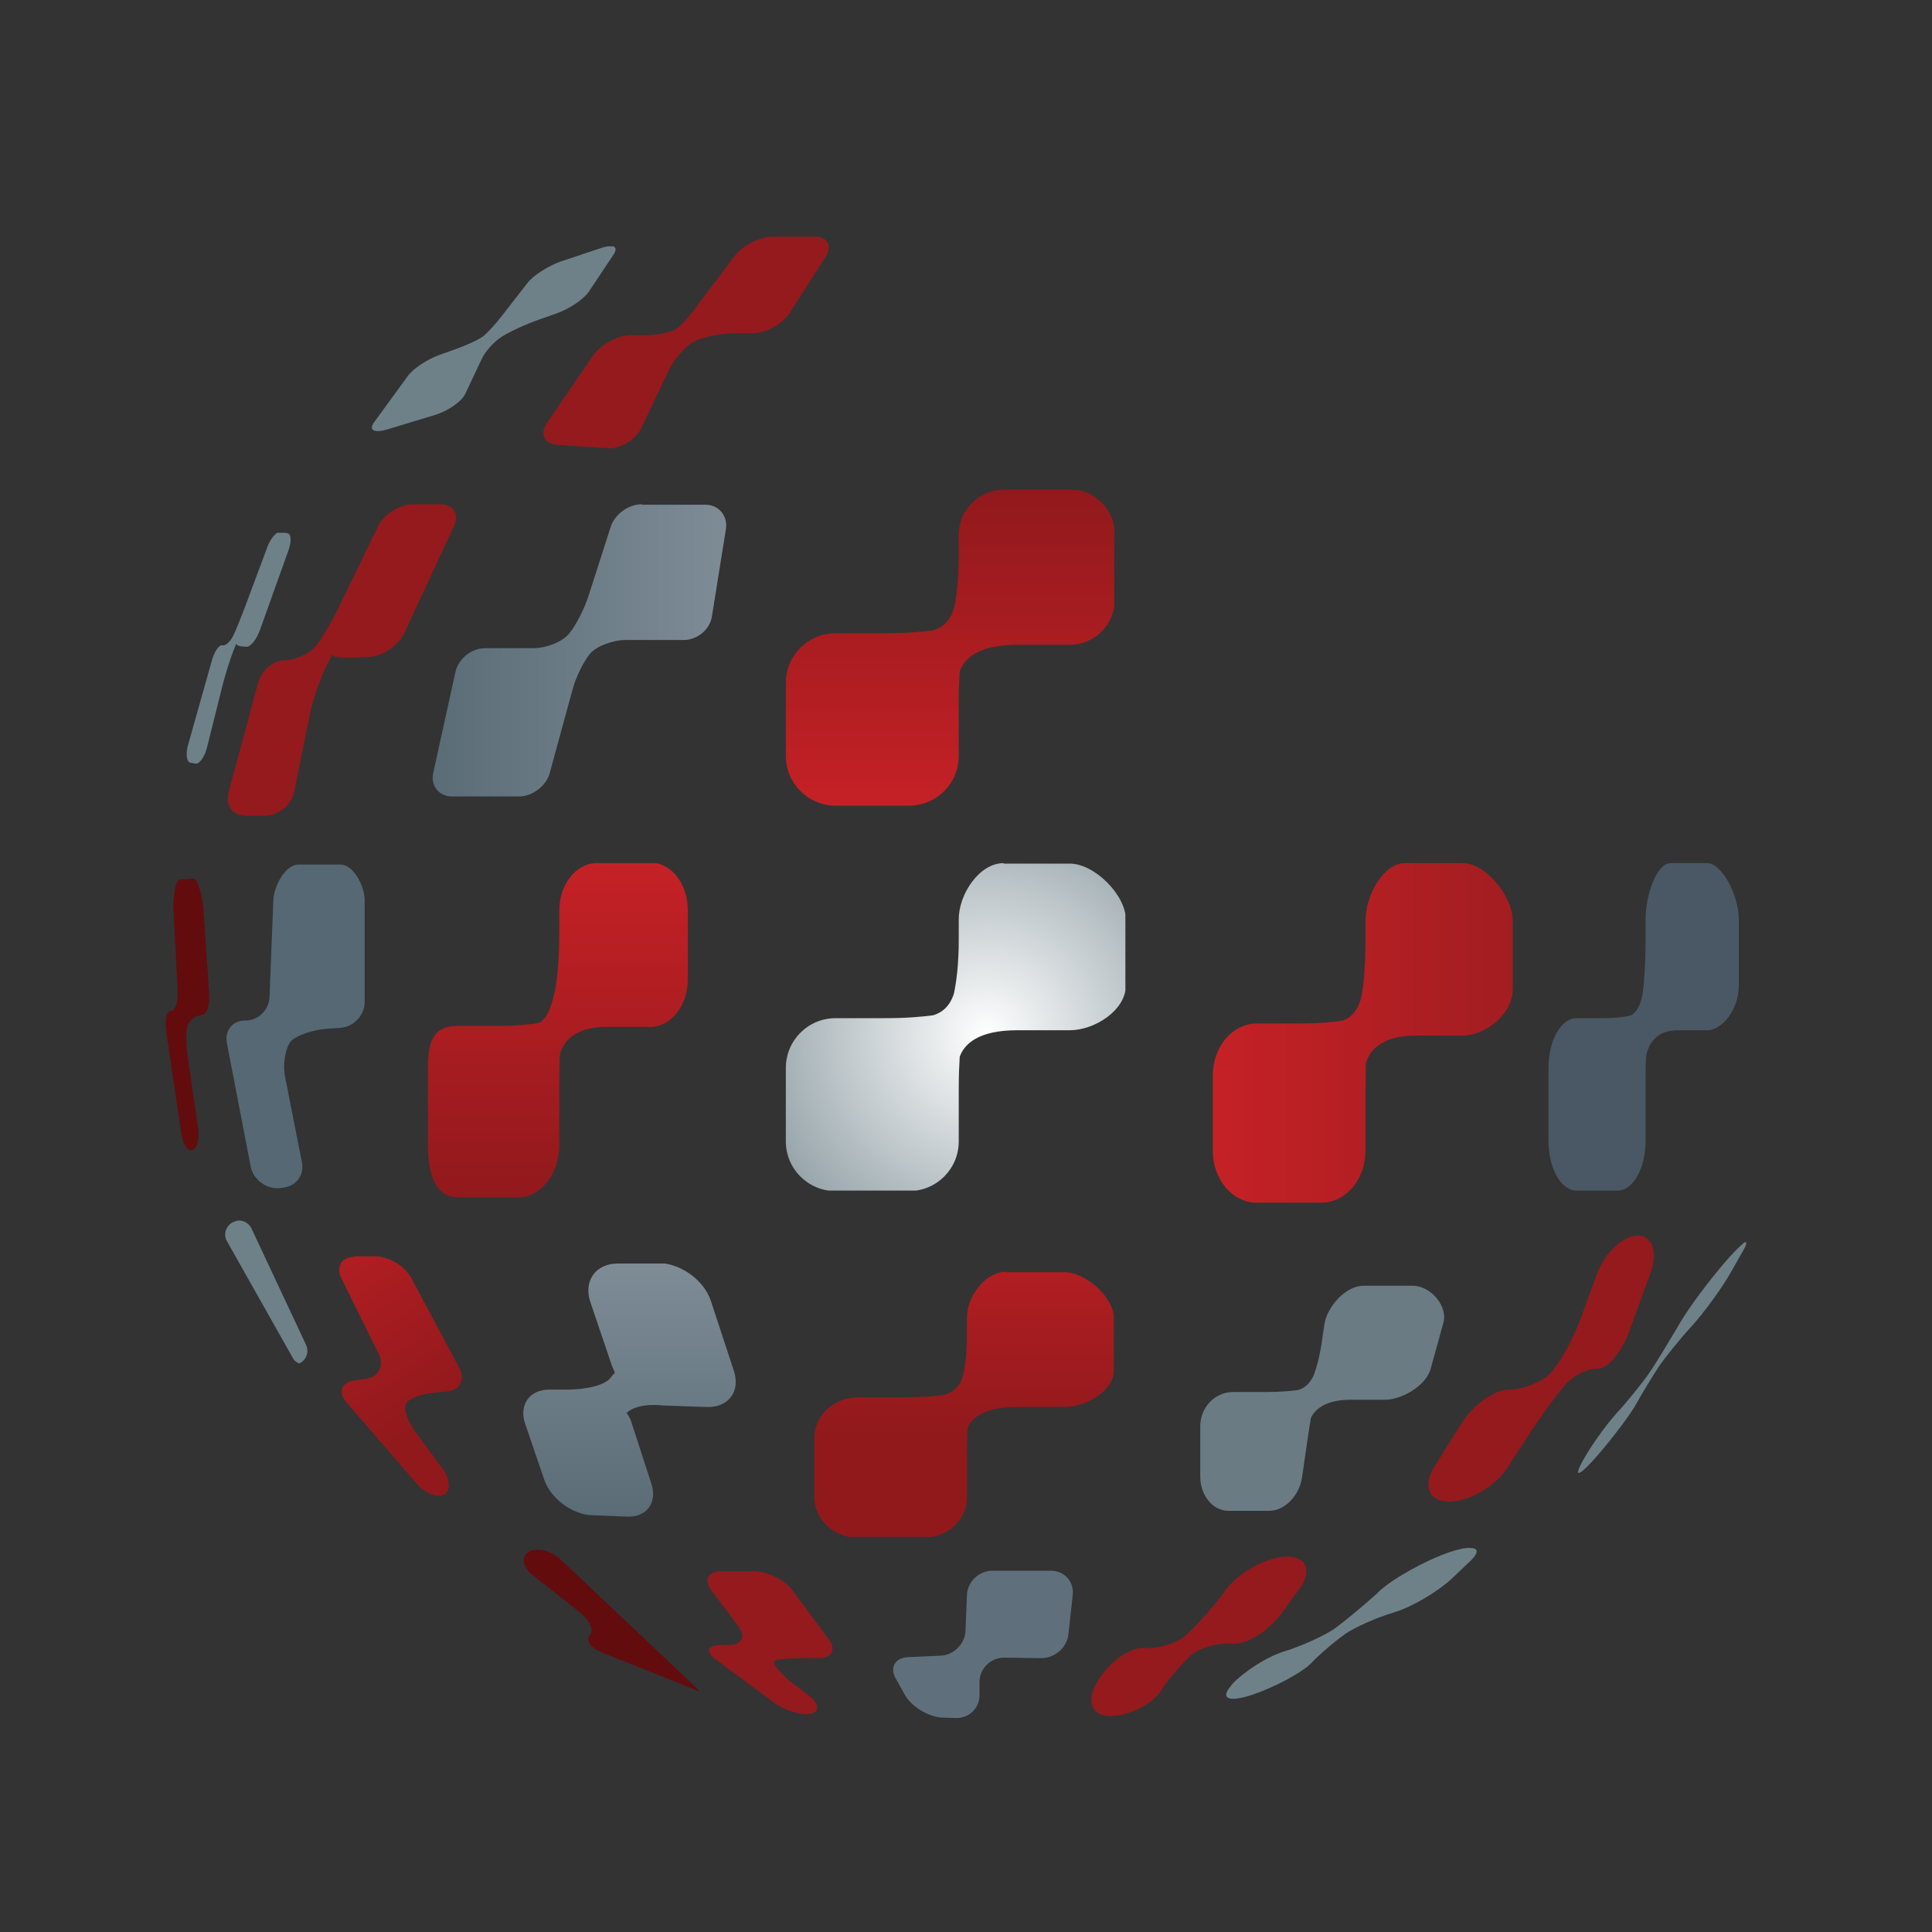 <?xml version="1.0" encoding="utf-8"?>
<!-- Generator: Adobe Illustrator 25.0.1, SVG Export Plug-In . SVG Version: 6.00 Build 0)  -->
<svg version="1.1" id="Layer_1" xmlns="http://www.w3.org/2000/svg" xmlns:xlink="http://www.w3.org/1999/xlink" x="0px" y="0px"
	 viewBox="0 0 400 400" style="enable-background:new 0 0 400 400;" xml:space="preserve">
<rect x="0" y="0" width="400" height="400" fill="#333333" stroke="none"/>
<style type="text/css">
	.st0{clip-path:url(#SVGID_2_);fill:url(#SVGID_3_);}
	.st1{clip-path:url(#SVGID_5_);fill:url(#SVGID_6_);}
	.st2{clip-path:url(#SVGID_8_);fill:url(#SVGID_9_);}
	.st3{clip-path:url(#SVGID_11_);fill:url(#SVGID_12_);}
	.st4{fill:#941A1D;}
	.st5{clip-path:url(#SVGID_14_);fill:url(#SVGID_15_);}
	.st6{fill:#620C0E;}
	.st7{clip-path:url(#SVGID_17_);fill:url(#SVGID_18_);}
	.st8{fill:#4A5865;}
	.st9{clip-path:url(#SVGID_20_);fill:url(#SVGID_21_);}
	.st10{fill:#5F707C;}
	.st11{clip-path:url(#SVGID_23_);fill:url(#SVGID_24_);}
	.st12{fill:#556874;}
	.st13{clip-path:url(#SVGID_26_);fill:url(#SVGID_27_);}
	.st14{clip-path:url(#SVGID_29_);fill:url(#SVGID_30_);}
	.st15{clip-path:url(#SVGID_32_);fill:url(#SVGID_33_);}
	.st16{clip-path:url(#SVGID_35_);fill:url(#SVGID_36_);}
	.st17{clip-path:url(#SVGID_38_);}
	.st18{fill:url(#SVGID_39_);}
	.st19{fill:#6A7B83;}
</style>
<g>
	<g>
		<defs>
			<path id="SVGID_1_" d="M207.8,101.4c-5.1,0-9.3,4.2-9.3,9.3v4c0,5.5-0.5,9.1-1,11.3c-0.5,1.6-1.6,3.7-4.3,4.5
				c-2.2,0.3-5.4,0.6-10.1,0.6H173c-5.7,0-10.3,4.6-10.3,10.3v15.1c0,5.7,4.6,10.3,10.3,10.3h15.2c5.7,0,10.3-4.6,10.3-10.3v-11
				c0-2.8,0.1-4.9,0.2-6.5c0.9-2.6,3.8-5.5,11.9-5.5h10.9c5.1,0,9.3-4.2,9.3-9.3v-13.6c0-5.1-4.1-9.3-9.3-9.3H207.8z"/>
		</defs>
		<clipPath id="SVGID_2_">
			<use xlink:href="#SVGID_1_"  style="overflow:visible;"/>
		</clipPath>
		
			<linearGradient id="SVGID_3_" gradientUnits="userSpaceOnUse" x1="552.966" y1="3146.107" x2="562.187" y2="3146.107" gradientTransform="matrix(0 -7.099 -7.099 0 22531.443 4092.488)">
			<stop  offset="0" style="stop-color:#C52126"/>
			<stop  offset="1" style="stop-color:#91191C"/>
		</linearGradient>
		<rect x="162.7" y="101.4" class="st0" width="68" height="65.5"/>
	</g>
	<g>
		<defs>
			<path id="SVGID_4_" d="M290.9,178.7c-4.5,0-8.2,6.7-8.2,12v4.1c0,5.7-0.4,9.4-0.9,11.8c-0.4,1.6-1.4,3.9-3.8,4.7
				c-1.9,0.3-4.8,0.6-8.9,0.6h-8.9c-5,0-9.1,4.8-9.1,10.7v15.7c0,5.9,4.1,10.7,9.1,10.7h13.4c5,0,9.1-4.8,9.1-10.7v-11.4
				c0-2.9,0.1-5.1,0.1-6.8c0.8-2.7,3.3-5.7,10.5-5.7h9.6c4.5,0,10.3-4.3,10.3-9.6v-14.1c0-5.3-5.7-12-10.3-12H290.9z"/>
		</defs>
		<clipPath id="SVGID_5_">
			<use xlink:href="#SVGID_4_"  style="overflow:visible;"/>
		</clipPath>
		
			<linearGradient id="SVGID_6_" gradientUnits="userSpaceOnUse" x1="145.279" y1="3576.158" x2="154.503" y2="3576.158" gradientTransform="matrix(6.745 0 0 -6.745 -728.829 24334.283)">
			<stop  offset="0" style="stop-color:#C52126"/>
			<stop  offset="1" style="stop-color:#A21D21"/>
		</linearGradient>
		<rect x="251" y="178.7" class="st1" width="62.2" height="70.4"/>
	</g>
	<g>
		<defs>
			<path id="SVGID_7_" d="M208.4,263.3c-4.5,0-8.2,5.2-8.2,9.4v3.2c0,4.5-0.4,7.3-0.9,9.2c-0.4,1.3-1.4,3-3.8,3.7
				c-1.9,0.3-4.7,0.5-8.9,0.5h-8.9c-5,0-9.1,3.7-9.1,8.4v12.3c0,4.6,4.1,8.4,9.1,8.4h13.4c5,0,9.1-3.7,9.1-8.4V301
				c0-2.2,0.1-4,0.1-5.3c0.8-2.1,3.3-4.4,10.5-4.4h9.6c4.5,0,10.2-3.4,10.2-7.5v-11c0-4.1-5.7-9.4-10.2-9.4H208.4z"/>
		</defs>
		<clipPath id="SVGID_8_">
			<use xlink:href="#SVGID_7_"  style="overflow:visible;"/>
		</clipPath>
		
			<linearGradient id="SVGID_9_" gradientUnits="userSpaceOnUse" x1="612.95" y1="3145.704" x2="622.171" y2="3145.704" gradientTransform="matrix(0 -5.958 -5.958 0 18942.815 3948.781)">
			<stop  offset="0" style="stop-color:#91191C"/>
			<stop  offset="1" style="stop-color:#C52126"/>
		</linearGradient>
		<rect x="168.6" y="263.3" class="st2" width="62.1" height="54.9"/>
	</g>
	<g>
		<defs>
			<path id="SVGID_10_" d="M123.5,178.7c-4.2,0-7.7,4.4-7.7,9.8v4.2c0,5.8-0.4,9.6-0.8,12c-0.4,1.7-1.3,6.3-3.5,7.1
				c-1.8,0.3-4.4,0.6-8.3,0.6h-8.4c-4.7,0-6.2,2.6-6.2,8.6v16c0,6,1.5,10.9,6.2,10.9h12.5c4.7,0,8.5-4.9,8.5-10.9v-11.7
				c0-2.9,0-5.2,0.1-6.9c0.7-2.8,3.1-5.8,9.8-5.8h9c4.2,0,7.7-4.4,7.7-9.8v-14.4c0-5.4-3.4-9.8-7.7-9.8H123.5z"/>
		</defs>
		<clipPath id="SVGID_11_">
			<use xlink:href="#SVGID_10_"  style="overflow:visible;"/>
		</clipPath>
		
			<linearGradient id="SVGID_12_" gradientUnits="userSpaceOnUse" x1="520.253" y1="3155.732" x2="529.475" y2="3155.732" gradientTransform="matrix(0 -7.518 -7.518 0 23839.586 4159.18)">
			<stop  offset="0" style="stop-color:#91191C"/>
			<stop  offset="1" style="stop-color:#C52126"/>
		</linearGradient>
		<rect x="88.6" y="178.7" class="st3" width="53.8" height="69.3"/>
	</g>
	<g>
		<path class="st4" d="M321.1,284.2c1.8-1.9,4.6-7,6.2-11.3l3.4-9.3c1.6-4.3,5.4-7.8,8.4-7.8c3,0,4.2,3.5,2.6,7.8l-4.4,12.1
			c-1.6,4.3-4.5,7.8-6.6,7.7c-2.1-0.1-5.2,1.5-6.9,3.6c-1.7,2-5.2,6.8-7.7,10.7l-4,6.2c-2.5,3.8-7.9,7-12.1,7
			c-4.1,0-5.5-3.2-3.1-7.1l5.6-9c2.4-3.9,6.9-7.1,9.9-7.1C315.3,287.7,319.3,286.1,321.1,284.2"/>
		<path class="st4" d="M246.7,342.6c1.8-1.5,5.5-2.5,8.4-2.3c2.9,0.3,7.4-2.5,10.2-6.2l3.7-5.1c2.7-3.7,1.6-6.7-2.5-6.7
			s-9.7,3-12.5,6.6l-0.6,0.8c-2.8,3.7-6.5,7.8-8.3,9.2c-1.8,1.4-5.5,2.5-8.3,2.3s-7.1,2.8-9.5,6.8l-0.1,0.2
			c-2.4,3.9-1.2,7.1,2.6,7.1s8.5-2.3,10.4-5C241.9,347.6,244.9,344.2,246.7,342.6"/>
		<path class="st4" d="M160.3,343.9c0.5-0.3,3.1-0.6,5.9-0.6h3.3c2.8,0,3.7-1.8,2-4l-7.4-10c-1.6-2.2-5.2-4-8-4h-6.8
			c-2.8,0-3.6,1.8-2,4l5.5,7.3c1.7,2.2,0.8,4-2,4h-1.6c-2.8,0-3.2,1.3-1,3l12.2,9c2.2,1.6,5.6,2.6,7.5,2.2c1.9-0.4,1.7-2.2-0.5-3.8
			l-4.2-3.2C161.2,345.9,159.8,344.3,160.3,343.9"/>
	</g>
	<g>
		<defs>
			<path id="SVGID_13_" d="M73.5,260.2c-2.8,0-4,2-2.8,4.5l7.7,15.6c1.2,2.5,0,4.8-2.7,5.2l-2.3,0.3c-2.7,0.4-3.5,2.4-1.7,4.5
				l14.5,16.8c1.8,2.1,4.4,3.1,5.8,2.3c1.4-0.8,1.2-3.3-0.5-5.5l-5.6-7.6c-1.6-2.2-2.5-4.8-1.8-5.8c0.6-1,3.4-2,6.2-2.2l2.2-0.2
				c2.7-0.2,3.9-2.4,2.6-4.9l-10-18.7c-1.3-2.4-4.6-4.4-7.4-4.4H73.5z"/>
		</defs>
		<clipPath id="SVGID_14_">
			<use xlink:href="#SVGID_13_"  style="overflow:visible;"/>
		</clipPath>
		
			<linearGradient id="SVGID_15_" gradientUnits="userSpaceOnUse" x1="498.396" y1="2938.369" x2="507.618" y2="2938.369" gradientTransform="matrix(-3.603 -5.782 -5.782 3.603 18873.055 -7410.791)">
			<stop  offset="0" style="stop-color:#91191C"/>
			<stop  offset="1" style="stop-color:#C52126"/>
		</linearGradient>
		<polygon class="st5" points="77,322.3 47,274.2 88.8,248.1 118.8,296.3 		"/>
	</g>
	<g>
		<path class="st4" d="M152.1,53c1.6-2.2,5.2-4,8-4h8.5c2.8,0,3.8,1.9,2.3,4.2l-7.4,11.6c-1.5,2.3-4.9,4.2-7.7,4.2H152
			c-2.8,0-6.5,0.8-8.3,1.7c-1.8,1-4.3,3.8-5.4,6.3l-5.5,11.6c-1.2,2.5-4.4,4.4-7.1,4.2l-10.3-0.7c-2.7-0.2-3.7-2.2-2.2-4.5l9.6-14
			c1.6-2.3,5.1-4.2,7.8-4.2l2.9,0c2.8,0,5.8-0.7,6.8-1.5c1-0.8,3.1-3.2,4.7-5.5L152.1,53z"/>
		<path class="st4" d="M78.3,108.9c1.2-2.5,4.5-4.5,7.2-4.5h5.6c2.8,0,4.1,2,2.9,4.5l-10.3,22.2c-1.2,2.5-4.4,4.7-7.1,4.9
			c0,0-7.6,0.5-7.6-0.3s-1.4,2.1-1.4,2.1c-1.2,2.5-2.7,6.7-3.3,9.4L60.9,164c-0.6,2.7-3.3,4.9-6,4.9H51c-2.8,0-4.4-2.2-3.7-4.8
			l6.1-22.6c0.7-2.7,3.2-4.8,5.5-4.8c2.3,0,5.3-1.4,6.6-3.1c1.3-1.7,3.3-5.1,4.5-7.6L78.3,108.9z"/>
		<path class="st6" d="M141.5,346.9c2,1.9,3.5,3.4,3.3,3.3c-0.2-0.1-2.4-0.9-4.9-2l-14.9-5.9c-2.6-1-3.9-2.7-2.9-3.7
			c1-1,0-3.2-2.2-4.9l-9.5-7.5c-2.2-1.7-2.6-3.9-0.9-4.9c1.6-1,4.6-0.3,6.6,1.6L141.5,346.9z"/>
		<path class="st6" d="M38.8,212.4c0.3-1,1.4-1.9,2.3-2.1l0.9-0.2c0.9-0.2,1.5-2.2,1.3-4.5l-1.2-17.7c-0.2-2.3-1.2-6.1-2.1-6
			l-2.8,0.2c-0.9,0.1-1.4,3.9-1.3,6.2l0.9,16.8c0.1,2.3-0.5,4.2-1.4,4.2c-0.9,0-1.3,1.8-1,4.1l3.1,21.1c0.3,2.2,1.3,3.9,2.2,3.6
			L40,238c0.9-0.2,1.3-2.3,1-4.5l-2.2-15.2C38.5,216,38.5,213.4,38.8,212.4"/>
	</g>
	<g>
		<defs>
			<path id="SVGID_16_" d="M207.8,178.7c-5.1,0-9.3,6.5-9.3,11.6v4c0,5.5-0.5,9-1,11.4c-0.5,1.6-1.6,3.7-4.3,4.5
				c-2.2,0.3-5.4,0.6-10.1,0.6H173c-5.7,0-10.3,4.6-10.3,10.3v15.2c0,5.7,4.6,10.3,10.3,10.3h15.2c5.7,0,10.3-4.6,10.3-10.3v-11
				c0-2.8,0.1-4.9,0.2-6.5c0.9-2.6,3.8-5.5,11.9-5.5h10.9c5.1,0,11.6-4.1,11.6-9.3v-13.6c0-5.1-6.5-11.6-11.6-11.6H207.8z"/>
		</defs>
		<clipPath id="SVGID_17_">
			<use xlink:href="#SVGID_16_"  style="overflow:visible;"/>
		</clipPath>
		
			<radialGradient id="SVGID_18_" cx="139.022" cy="3539.425" r="9.222" gradientTransform="matrix(7.37 0 0 -7.371 -820.425 26303.24)" gradientUnits="userSpaceOnUse">
			<stop  offset="0" style="stop-color:#FFFFFF"/>
			<stop  offset="1" style="stop-color:#6E8189"/>
		</radialGradient>
		<rect x="162.7" y="178.7" class="st7" width="70.3" height="67.8"/>
	</g>
	<g>
		<path class="st8" d="M353.5,178.7h-7.6c-2.9,0-5.2,6.5-5.2,11.6v4c0,5.5-0.3,9.1-0.6,11.4c-0.3,1.6-0.9,3.7-2.4,4.5
			c-1.2,0.3-3,0.6-5.6,0.6h-5.7c-3.2,0-5.8,4.6-5.8,10.3v15.1c0,5.7,2.6,10.3,5.8,10.3h8.5c3.2,0,5.8-4.6,5.8-10.3v-11
			c0-2.8,0-4.9,0.1-6.5c0.5-2.6,2.1-5.4,6.6-5.4h6.1c2.9,0,6.5-4.1,6.5-9.3v-13.6C360,185.2,356.4,178.7,353.5,178.7"/>
	</g>
	<g>
		<defs>
			<path id="SVGID_19_" d="M127.9,261.6c-4.6,0-7.1,3.6-5.7,7.9l4.5,13.3c0.2,0.5,0.4,0.9,0.6,1.4l0,0l-1.2,1.4
				c-2.1,1.9-7.2,2.1-8.6,2.1h-3.8c-4,0-6.3,3.1-5,7l4,11.7c1.3,3.8,5.7,7.1,9.7,7.3l7.4,0.3c4,0.2,6.3-2.8,5.1-6.7l-4.1-12.6
				c-0.2-0.8-0.6-1.5-1.1-2.2l0.1,0l0.2-0.2c2.5-2,7.4-1.3,7.4-1.3v0c0.1,0,0.3,0,0.4,0l8.4,0.3c4.6,0.2,7.2-3.2,5.7-7.6l-4.7-14.3
				c-1.4-4.4-6.4-7.9-10.9-7.9H127.9z"/>
		</defs>
		<clipPath id="SVGID_20_">
			<use xlink:href="#SVGID_19_"  style="overflow:visible;"/>
		</clipPath>
		
			<linearGradient id="SVGID_21_" gradientUnits="userSpaceOnUse" x1="633.794" y1="3156.567" x2="643.016" y2="3156.567" gradientTransform="matrix(0 -5.677 -5.677 0 18048.883 3911.689)">
			<stop  offset="0" style="stop-color:#5A6C76"/>
			<stop  offset="1" style="stop-color:#7E8C96"/>
		</linearGradient>
		<rect x="107.4" y="261.6" class="st9" width="45.9" height="52.5"/>
	</g>
	<g>
		<path class="st10" d="M215.6,343.3c2.8,0,5.3-2.2,5.6-4.9l0.9-8.2c0.3-2.7-1.7-5-4.5-5h-12.2c-2.7,0-5.1,2.3-5.2,5l-0.3,7.4
			c-0.1,2.8-2.5,5.1-5.2,5.2l-6.7,0.3c-2.7,0.1-3.9,2.2-2.5,4.5l1.9,3.4c1.4,2.4,4.8,4.4,7.5,4.6l2.9,0.1c2.8,0.1,5-2,5-4.8v-2.7
			c0-2.7,2.3-5,5-5L215.6,343.3z"/>
	</g>
	<g>
		<defs>
			<path id="SVGID_22_" d="M132.9,104.4c-2.8,0-5.7,2.1-6.5,4.8l-4.5,14c-0.8,2.6-2.6,6.2-4,7.9c-1.3,1.7-4.7,3.1-7.5,3.1h-10
				c-2.8,0-5.5,2.2-6.1,4.9L89.7,160c-0.6,2.7,1.2,4.9,3.9,4.9h13.9c2.7,0,5.6-2.2,6.3-4.8l4.7-17.2c0.7-2.7,2.4-6.1,3.7-7.6
				c1.3-1.5,4.6-2.8,7.4-2.8h12c2.8,0,5.4-2.2,5.8-4.9l2.9-18.1c0.4-2.7-1.5-5-4.2-5H132.9z"/>
		</defs>
		<clipPath id="SVGID_23_">
			<use xlink:href="#SVGID_22_"  style="overflow:visible;"/>
		</clipPath>
		
			<linearGradient id="SVGID_24_" gradientUnits="userSpaceOnUse" x1="123.598" y1="3596.811" x2="132.819" y2="3596.811" gradientTransform="matrix(6.593 0 0 -6.593 -725.29 23846.752)">
			<stop  offset="0" style="stop-color:#5A6C76"/>
			<stop  offset="1" style="stop-color:#7E8C96"/>
		</linearGradient>
		<rect x="89" y="104.4" class="st11" width="61.7" height="60.5"/>
	</g>
	<g>
		<path class="st12" d="M60.4,215.4c1.2-1.1,4.5-2.2,7.2-2.4l2.9-0.2c2.7-0.2,5-2.6,5-5.3v-21.2c0-2.8-2.3-7.3-5-7.3h-8.7
			c-2.8,0-5.1,4.6-5.2,7.3l-0.8,20.1c-0.1,2.7-2.3,4.9-5,4.9c-2.6-0.1-4.4,2.1-3.8,4.8l4.9,25.4c0.5,2.7,3.2,4.7,5.9,4.5l0.7-0.1
			c2.7-0.2,4.6-2.6,4-5.3l-3.6-18.3C58.6,219.7,59.2,216.6,60.4,215.4"/>
	</g>
	<g>
		<defs>
			<path id="SVGID_25_" d="M300.3,321.3c-5.1,1.7-11.7,5.4-14.7,8.1L285,330c-3,2.7-7,6-9,7.4c-2,1.3-6.5,3.4-10.1,4.5
				c-3.6,1.1-8.4,4.2-10.9,6.9l-0.1,0.2c-2.4,2.7-0.5,3.5,4.3,1.9c4.8-1.6,10.3-4.6,12.2-6.5c1.9-2,5.1-4.7,7.1-6.1
				c2-1.4,6.5-3.4,10.2-4.5c3.6-1.1,8.9-4.2,11.8-6.9l3.9-3.7c1.8-1.7,1.7-2.7,0.1-2.7C303.6,320.4,302.1,320.7,300.3,321.3"/>
		</defs>
		<clipPath id="SVGID_26_">
			<use xlink:href="#SVGID_25_"  style="overflow:visible;"/>
		</clipPath>
		
			<radialGradient id="SVGID_27_" cx="139.022" cy="3539.42" r="9.222" gradientTransform="matrix(7.37 0 0 -7.371 -820.439 26303.56)" gradientUnits="userSpaceOnUse">
			<stop  offset="0" style="stop-color:#FFFFFF"/>
			<stop  offset="1" style="stop-color:#6E8189"/>
		</radialGradient>
		<rect x="252.6" y="320.4" class="st13" width="53.6" height="32.1"/>
	</g>
	<g>
		<defs>
			<path id="SVGID_28_" d="M357.6,260.8c-3.6,4.1-8,10-9.9,13.3l-0.4,0.7c-1.9,3.2-4.5,7.5-5.8,9.4c-1.3,1.9-4.4,5.8-6.9,8.5
				c-2.5,2.8-5.7,7.4-7.2,10.3l-0.1,0.2c-1.5,2.9,0,2.1,3.3-1.7c3.3-3.8,7-8.7,8.2-10.9c1.2-2.2,3.3-5.6,4.6-7.6
				c1.3-1.9,4.4-5.8,7-8.6c2.5-2.8,6.1-7.7,7.9-10.9l2.5-4.4c0.8-1.3,0.9-2,0.6-2C361.1,257.2,359.7,258.4,357.6,260.8"/>
		</defs>
		<clipPath id="SVGID_29_">
			<use xlink:href="#SVGID_28_"  style="overflow:visible;"/>
		</clipPath>
		
			<radialGradient id="SVGID_30_" cx="139.022" cy="3539.418" r="9.222" gradientTransform="matrix(7.37 0 0 -7.371 -820.442 26303.621)" gradientUnits="userSpaceOnUse">
			<stop  offset="0" style="stop-color:#FFFFFF"/>
			<stop  offset="1" style="stop-color:#6E8189"/>
		</radialGradient>
		<rect x="325.9" y="257.2" class="st14" width="35.9" height="48.8"/>
	</g>
	<g>
		<defs>
			<path id="SVGID_31_" d="M124.3,51.4l-8.1,2.7c-2.6,0.9-5.8,2.9-7,4.5l-5.3,6.8c-1.2,1.6-2.9,3.4-3.7,4.1c-0.8,0.7-3.6,2-6.2,2.9
				l-2.8,1c-2.6,0.9-5.7,2.9-6.8,4.5l-7,9.6c-1.1,1.6,0.1,2.2,2.8,1.4l9.9-3c2.6-0.8,5.4-2.7,6.2-4.3l3.4-7.2
				c0.7-1.6,2.6-3.7,4.2-4.7c1.6-1,5-2.6,7.6-3.5l3.7-1.3c2.6-0.9,5.6-2.9,6.7-4.5l5.2-7.8c0.7-1.1,0.3-1.7-0.8-1.7
				C125.9,51,125.1,51.1,124.3,51.4"/>
		</defs>
		<clipPath id="SVGID_32_">
			<use xlink:href="#SVGID_31_"  style="overflow:visible;"/>
		</clipPath>
		
			<radialGradient id="SVGID_33_" cx="139.022" cy="3539.431" r="9.222" gradientTransform="matrix(7.37 0 0 -7.37 -820.409 26302.863)" gradientUnits="userSpaceOnUse">
			<stop  offset="0" style="stop-color:#FFFFFF"/>
			<stop  offset="1" style="stop-color:#6E8189"/>
		</radialGradient>
		<rect x="76.3" y="51" class="st15" width="51.6" height="38.7"/>
	</g>
	<g>
		<defs>
			<path id="SVGID_34_" d="M48.1,253.1c-1.4,0.8-1.9,2.6-1.1,3.9l13.6,24.1c0.3,0.6,0.8,1,1.4,1.2c0.1-0.1,0.2-0.2,0.3-0.2
				c1.3-0.8,1.7-2.5,1-3.8l-11.3-24.1c-0.5-0.9-1.5-1.5-2.5-1.5C49,252.7,48.6,252.9,48.1,253.1"/>
		</defs>
		<clipPath id="SVGID_35_">
			<use xlink:href="#SVGID_34_"  style="overflow:visible;"/>
		</clipPath>
		
			<radialGradient id="SVGID_36_" cx="139.023" cy="3539.405" r="9.222" gradientTransform="matrix(7.371 0 0 -7.371 -820.475 26304.383)" gradientUnits="userSpaceOnUse">
			<stop  offset="0" style="stop-color:#FFFFFF"/>
			<stop  offset="1" style="stop-color:#6E8189"/>
		</radialGradient>
		<rect x="46.2" y="252.7" class="st16" width="17.9" height="29.7"/>
	</g>
	<g>
		<defs>
			<path id="SVGID_37_" d="M55.3,113.4L50.6,126c-0.7,1.8-1.7,4.4-2.3,5.6c-0.6,1.2-1.6,2.2-2.3,2c-0.7-0.1-1.7,1.4-2.2,3.4l-4.8,17
				c-0.6,2-0.4,3.7,0.4,3.9l1.1,0.2c0.8,0.1,1.9-1.4,2.4-3.5l3.2-12.8c0.5-2,1.5-5.2,2.2-7c0,0,0.8-2.1,0.7-1.5
				c-0.1,0.6,2.1,0.6,2.1,0.6c0.8,0,2-1.5,2.7-3.4l5.9-16.5c0.7-1.9,0.6-3.5-0.2-3.6l-1.6-0.3c0,0-0.1,0-0.1,0
				C57.1,110.3,55.9,111.6,55.3,113.4"/>
		</defs>
		<clipPath id="SVGID_38_">
			<use xlink:href="#SVGID_37_"  style="overflow:visible;"/>
		</clipPath>
		<g class="st17">
			
				<radialGradient id="SVGID_39_" cx="139.024" cy="3539.378" r="9.222" gradientTransform="matrix(7.371 0 0 -7.372 -820.544 26305.992)" gradientUnits="userSpaceOnUse">
				<stop  offset="0" style="stop-color:#FFFFFF"/>
				<stop  offset="1" style="stop-color:#6E8189"/>
			</radialGradient>
			<rect x="38.5" y="110.3" class="st18" width="22" height="48.1"/>
		</g>
	</g>
	<g>
		<g>
			<path class="st19" d="M292.5,266.2h-10.2c-3.8,0-7.6,4.5-8.1,8l-0.4,2.7c-0.5,3.8-1.2,6.2-1.8,7.8c-0.5,1.1-1.4,2.6-3.3,3.1
				c-1.5,0.2-3.6,0.4-6.7,0.4h-6.7c-3.8,0-6.8,3.2-6.8,7.1v10.4c0,3.9,2.6,7.1,5.8,7.1h8.5c3.2,0,6.3-3.2,6.8-7.1l1.1-7.6
				c0.3-1.9,0.5-3.4,0.7-4.5c0.8-1.8,3-3.8,8.3-3.8h7.1c3.3,0,8.4-2.8,9.4-6.4l2.6-9.4C299.9,270.6,296.3,266.2,292.5,266.2"/>
		</g>
	</g>
</g>
</svg>

